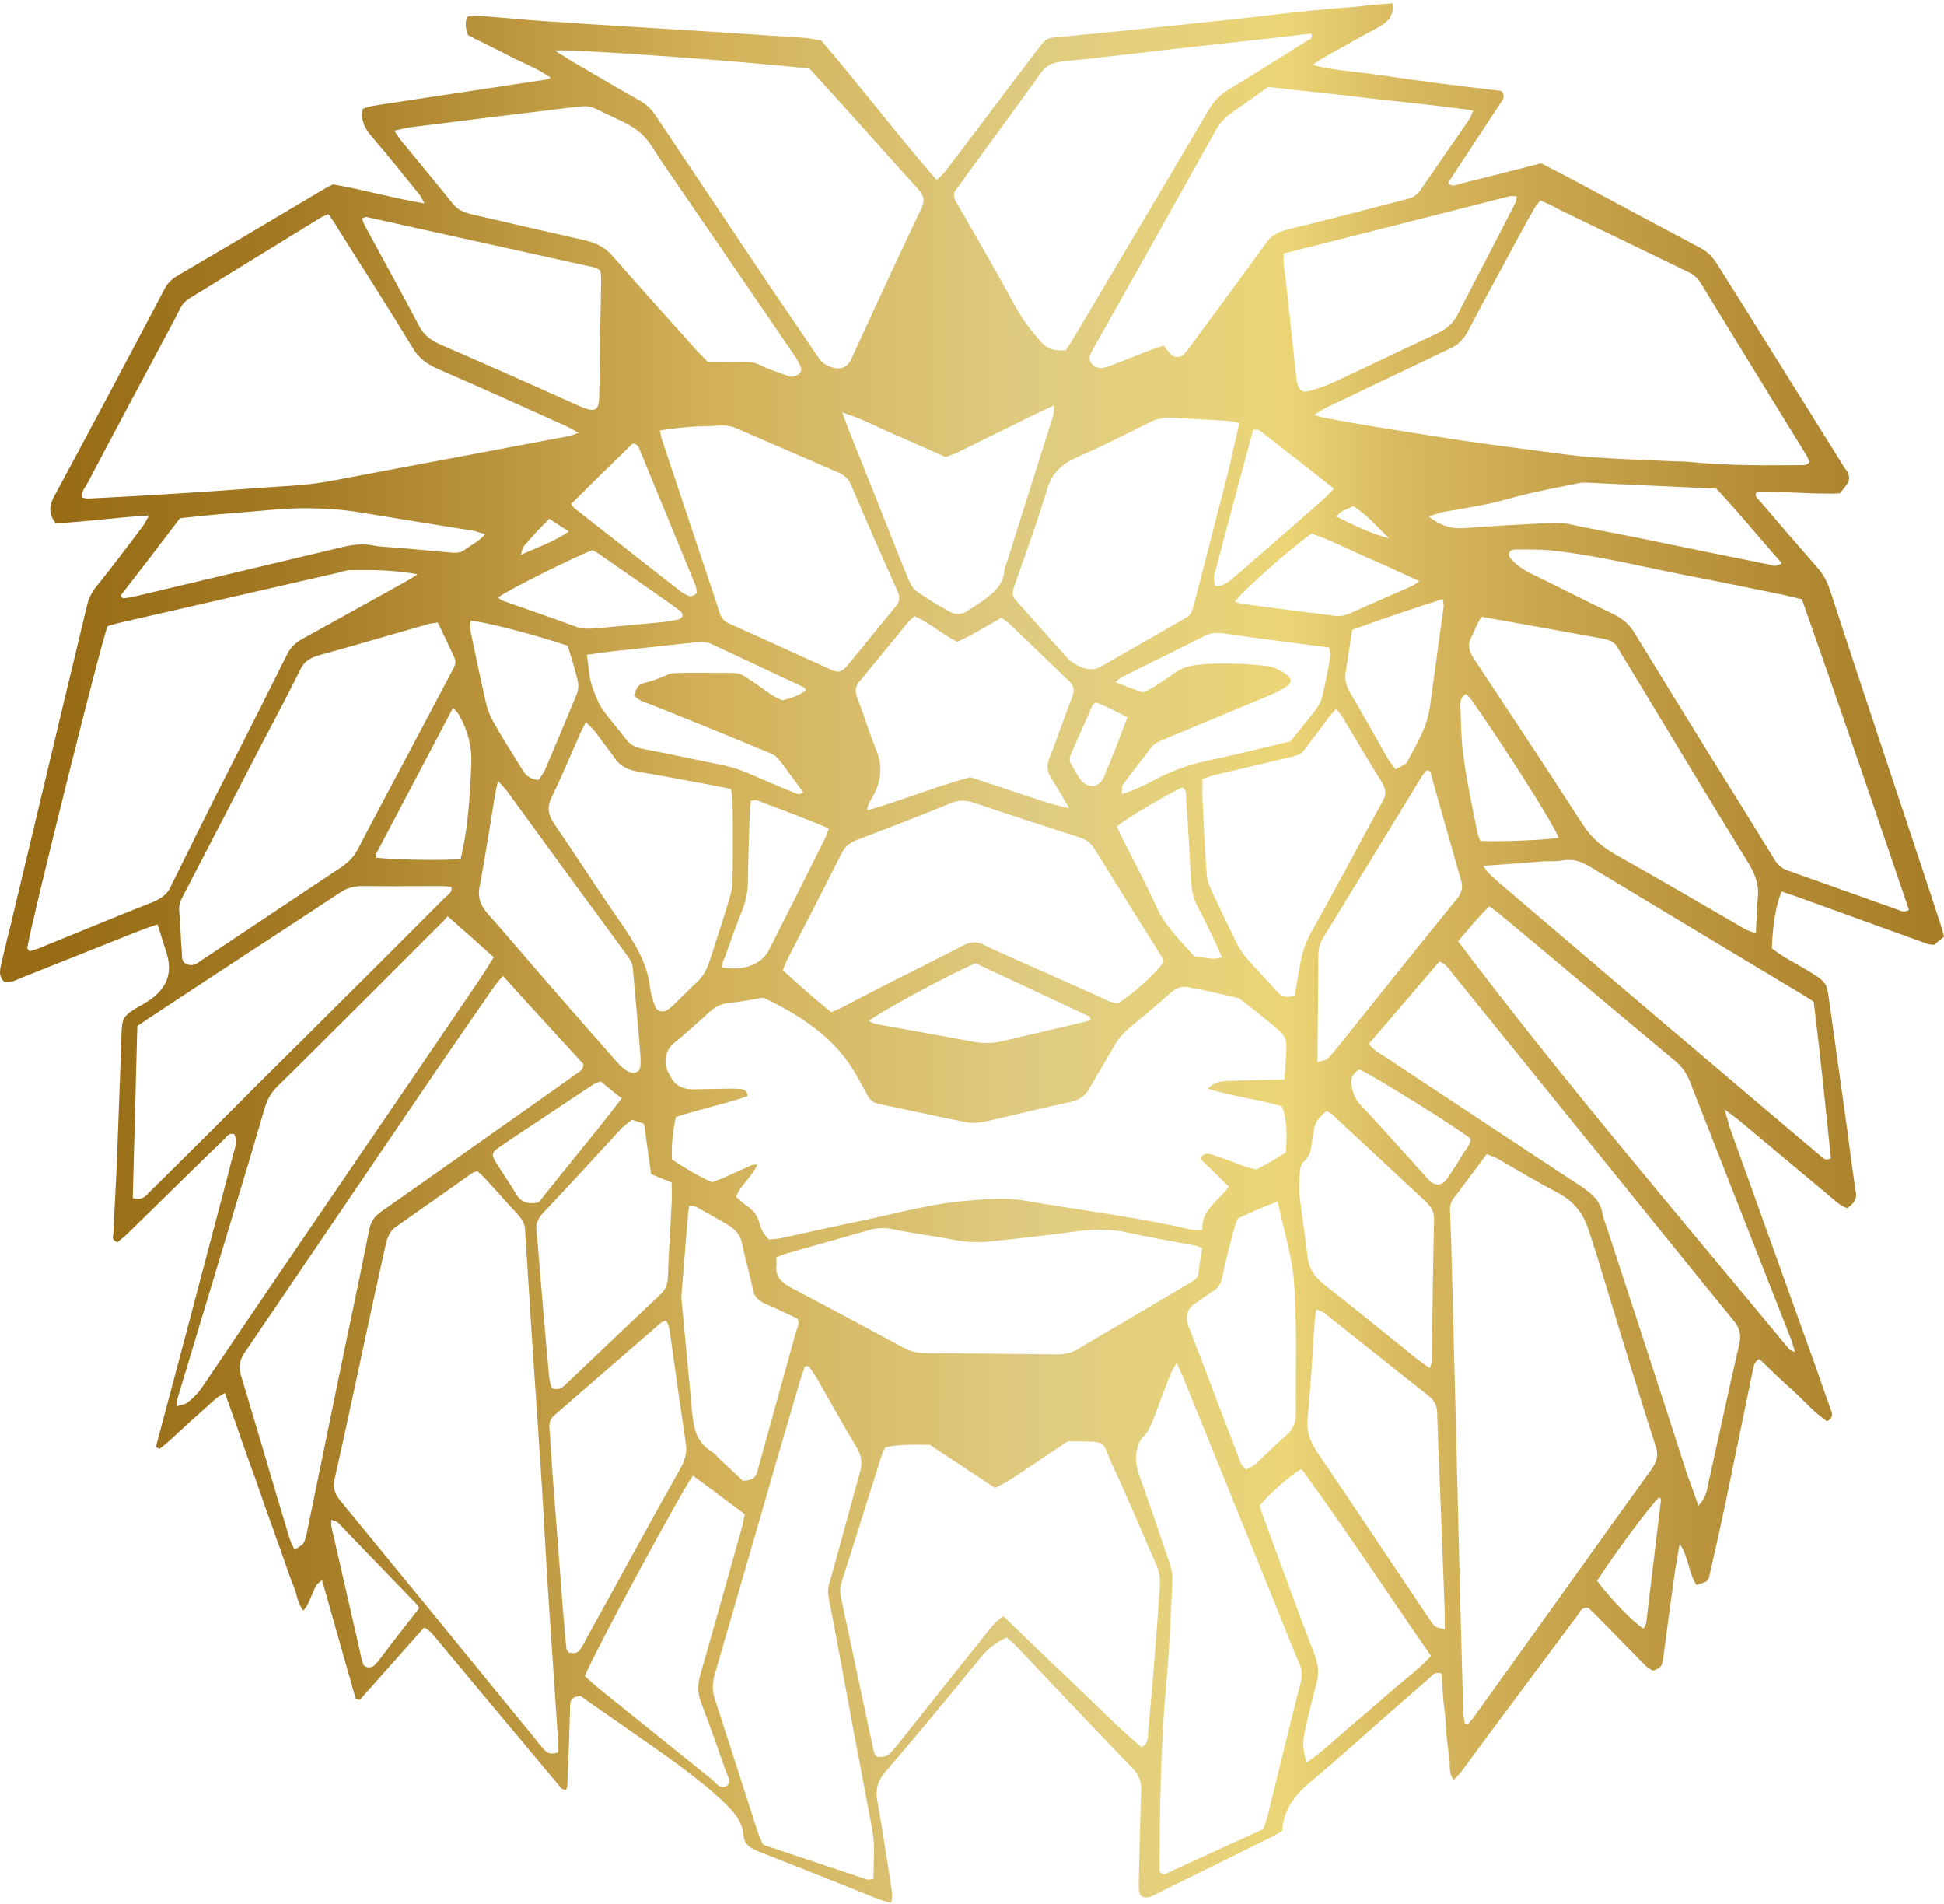 <?xml version="1.0" encoding="UTF-8"?> <svg xmlns="http://www.w3.org/2000/svg" width="336" height="329" viewBox="0 0 336 329" fill="none"><path d="M25.775 89.073C20.18 89.386 14.914 90.168 9.648 90.428C8.398 88.865 8.463 87.458 9.319 85.843C15.77 73.91 22.089 61.978 28.408 49.993C28.869 49.056 29.527 48.326 30.58 47.701C39.203 42.646 47.76 37.592 56.317 32.486C56.646 32.277 57.041 32.121 57.568 31.86C62.702 32.746 67.704 34.205 73.365 35.143C72.904 34.309 72.707 33.84 72.378 33.476C69.679 30.141 66.98 26.754 64.15 23.471C62.965 22.064 62.307 20.657 62.702 18.834C63.755 18.313 65.071 18.208 66.322 18C75.603 16.593 84.884 15.186 94.165 13.779C94.429 13.727 94.692 13.623 95.219 13.467C92.915 11.799 90.282 10.861 87.912 9.611C85.608 8.412 83.173 7.266 80.869 6.068C80.474 4.973 80.342 3.983 80.737 2.889C82.12 2.576 83.436 2.785 84.753 2.889C87.978 3.15 91.137 3.462 94.363 3.671C99.497 4.035 104.565 4.348 109.7 4.661C113.386 4.869 117.006 5.13 120.692 5.338C126.814 5.755 132.935 6.12 138.991 6.536C139.978 6.589 140.966 6.849 141.953 7.005C148.733 14.926 154.92 23.054 161.897 31.131C162.556 30.453 163.016 30.089 163.346 29.672C168.348 23.106 173.285 16.489 178.287 9.923C178.485 9.611 178.748 9.298 178.946 9.038C181.118 6.38 180.328 6.641 184.343 6.276C192.769 5.494 201.128 4.609 209.553 3.723C215.214 3.15 220.809 2.42 226.404 1.847C229.037 1.586 231.736 1.378 234.369 1.169C235.225 1.065 236.146 0.961 237.002 0.857C238.187 0.753 239.437 0.701 240.688 0.596C240.951 2.472 240.095 3.723 238.252 4.713C234.895 6.484 231.67 8.36 228.379 10.184C227.918 10.444 227.589 10.757 226.865 11.226C230.683 12.216 234.369 12.372 237.923 12.893C241.544 13.415 245.164 13.936 248.784 14.405C252.404 14.873 256.025 15.29 259.448 15.707C260.303 16.593 259.711 17.218 259.316 17.844C257.078 21.283 254.774 24.722 252.536 28.161C251.746 29.307 251.022 30.506 250.298 31.6C250.891 32.381 251.615 31.965 252.141 31.808C256.815 30.662 261.488 29.463 266.359 28.213C267.939 29.047 269.65 29.88 271.296 30.766C278.865 34.83 286.435 38.895 294.005 42.907C295.255 43.584 296.045 44.47 296.704 45.512C299.995 50.723 303.286 55.934 306.511 61.144C310.395 67.397 314.344 73.65 318.228 79.903C318.491 80.32 318.688 80.736 319.018 81.101C319.873 82.143 319.742 83.081 318.952 84.071C318.688 84.436 318.359 84.801 317.964 85.27C313.225 85.426 308.42 84.905 303.681 84.957C303.088 85.791 303.878 86.208 304.273 86.677C307.499 90.48 310.79 94.284 314.081 98.036C315.134 99.234 315.792 100.485 316.253 101.84C319.478 111.74 322.769 121.64 326.061 131.54C329.22 141.024 332.38 150.455 335.473 159.939C335.671 160.512 335.803 161.137 336 161.866C335.408 162.335 334.815 162.804 334.289 163.273C333.828 163.221 333.499 163.221 333.17 163.117C325.797 160.46 318.359 157.75 310.987 155.093C310 154.728 308.947 154.415 307.959 154.05C307.038 156.031 306.38 159.73 306.248 163.847C307.959 165.253 310.131 166.348 312.172 167.546C315.792 169.735 315.726 169.735 316.187 173.121C317.24 180.677 318.294 188.232 319.347 195.736C319.807 199.227 320.268 202.77 320.795 206.261C320.926 207.356 320.268 208.085 319.281 208.762C317.767 208.241 316.845 207.147 315.792 206.313C310.658 202.041 305.524 197.716 300.39 193.443C299.797 192.974 299.139 192.505 298.086 191.724C298.481 193.026 298.678 193.912 298.942 194.746C303.549 207.616 308.223 220.539 312.83 233.409C314.081 236.796 315.2 240.235 316.45 243.622C316.714 244.351 316.911 244.977 315.792 245.602C313.554 244.091 311.909 242.111 309.934 240.339C307.959 238.567 306.05 236.744 304.076 234.816C303.22 235.337 303.154 235.962 303.023 236.483C301.64 243.205 300.258 249.875 298.876 256.596C297.822 261.755 296.703 266.861 295.519 271.968C295.255 273.271 295.19 273.271 293.215 273.896C291.833 271.812 291.964 269.31 290.319 266.757C289.99 268.633 289.726 269.988 289.529 271.343C288.805 276.501 288.081 281.712 287.422 286.87C287.291 287.756 286.962 288.381 285.645 288.694C285.25 288.434 284.724 288.173 284.329 287.756C281.498 284.89 278.734 282.024 275.903 279.159C275.443 278.69 274.916 278.221 274.455 277.804C273.27 277.752 273.139 278.481 272.744 279.002C267.675 285.776 262.673 292.55 257.604 299.324C255.893 301.617 254.247 303.909 252.536 306.202C252.207 306.619 251.812 306.984 251.22 307.557C250.298 306.202 250.693 304.899 250.496 303.753C250.298 302.502 250.166 301.304 250.035 300.053C249.903 298.803 249.903 297.604 249.772 296.354C249.64 295.103 249.442 293.905 249.377 292.654C249.311 291.456 249.245 290.257 249.113 289.163C247.928 288.85 247.599 289.476 247.204 289.84C243.913 292.706 240.622 295.572 237.331 298.49C233.579 301.773 229.893 305.108 226.075 308.286C223.376 310.579 221.797 313.184 221.599 316.415C220.941 316.78 220.283 317.196 219.493 317.561C213.042 320.74 206.657 323.918 200.207 327.097C199.812 327.305 199.483 327.514 199.088 327.67C197.837 328.191 196.915 327.774 196.85 326.628C196.784 325.742 196.85 324.856 196.85 323.97C196.981 319.124 197.047 314.278 197.245 309.38C197.31 307.869 196.85 306.671 195.665 305.472C188.885 298.438 182.237 291.404 175.523 284.317C175.062 283.848 174.536 283.431 174.009 282.962C172.1 283.796 170.718 284.942 169.599 286.297C164.135 292.967 158.672 299.636 153.011 306.202C151.629 307.817 151.3 309.328 151.629 311.152C152.485 316.05 153.275 320.948 153.999 325.846C154.13 326.784 154.394 327.722 153.999 328.868C153.209 328.608 152.485 328.399 151.761 328.139C144.981 325.429 138.267 322.72 131.421 320.062C129.841 319.437 128.591 318.76 128.525 317.196C128.328 314.383 126.221 312.403 123.983 310.37C118.849 305.785 112.925 301.929 107.198 297.865C104.894 296.25 102.525 294.634 100.353 293.071C99.168 293.123 98.707 293.54 98.575 294.269C98.51 294.791 98.51 295.312 98.51 295.833C98.378 300.053 98.246 304.326 98.049 308.547C98.049 308.807 97.917 309.016 97.851 309.276C96.93 309.276 96.798 308.703 96.403 308.286C89.492 300.053 82.646 291.82 75.735 283.536C75.076 282.754 74.55 281.868 73.299 281.243C69.547 285.463 65.861 289.632 62.175 293.748C61.846 293.644 61.714 293.644 61.649 293.592C61.583 293.54 61.451 293.488 61.451 293.436C59.542 286.714 57.633 280.044 55.659 273.01C55.198 273.479 54.737 273.739 54.605 274.052C54.079 275.094 53.684 276.241 53.157 277.283C53.026 277.595 52.763 277.856 52.433 278.325C51.314 276.918 51.38 275.459 50.788 274.208C50.195 272.802 49.735 271.343 49.208 269.884C48.747 268.529 48.286 267.174 47.76 265.819C47.299 264.464 46.838 263.11 46.312 261.755C45.785 260.296 45.324 258.889 44.798 257.43C44.337 256.075 43.876 254.721 43.35 253.366C42.889 252.011 42.362 250.656 41.902 249.301C41.375 247.842 40.914 246.383 40.388 244.977C39.927 243.622 39.4 242.267 38.874 240.704C38.215 241.121 37.689 241.329 37.294 241.694C34.529 244.143 31.831 246.592 29.132 249.093C28.605 249.562 28.079 249.979 27.618 250.344C26.762 250.187 27.026 249.77 27.091 249.458C30.843 235.389 34.595 221.32 38.281 207.251C39.071 204.385 39.729 201.572 40.519 198.706C40.783 197.768 40.98 196.83 40.453 195.944C39.466 195.788 39.269 196.361 38.874 196.726C33.213 202.197 27.618 207.72 22.023 213.192C21.496 213.713 20.838 214.182 20.312 214.65C19.258 214.286 19.522 213.713 19.587 213.192C19.785 209.231 19.983 205.271 20.18 201.311C20.443 194.173 20.706 187.034 20.97 179.895C20.97 179.739 20.97 179.531 20.97 179.374C21.102 175.727 21.036 175.623 24.788 173.486C28.737 171.246 29.922 168.38 28.803 164.732C28.276 163.117 27.815 161.502 27.223 159.73C25.972 160.147 24.985 160.512 23.998 160.876C17.35 163.534 10.636 166.191 3.987 168.849C3 169.214 2.144 169.839 0.762 169.682C-0.291 168.745 -0.028 167.598 0.235 166.504C0.696 164.524 1.157 162.492 1.684 160.512C4.58 148.475 7.41 136.386 10.306 124.35C11.886 117.784 13.466 111.167 15.046 104.601C15.309 103.403 15.901 102.256 16.757 101.214C19.456 97.879 22.023 94.44 24.59 91.053C25.117 90.376 25.314 89.803 25.775 89.073ZM221.994 186.565C222.126 185.106 222.192 183.96 222.257 182.865C222.455 179.218 222.521 179.218 219.361 176.613C217.65 175.206 215.938 173.851 214.161 172.496C211.726 171.923 209.224 171.35 206.789 170.829C206.46 170.777 206.131 170.777 205.802 170.672C204.485 170.308 203.498 170.62 202.51 171.402C200.207 173.434 197.837 175.466 195.467 177.394C194.085 178.488 193.098 179.739 192.374 181.094C190.991 183.491 189.543 185.888 188.161 188.285C187.503 189.379 186.581 190.056 185.001 190.421C180.065 191.463 175.194 192.714 170.257 193.808C169.204 194.016 168.019 194.12 166.966 193.912C161.897 192.922 156.829 191.776 151.826 190.734C150.839 190.525 150.378 190.004 149.983 189.327C149.194 187.868 148.404 186.409 147.548 185.002C144.191 179.374 138.53 175.518 131.948 172.392C129.973 172.705 128.13 173.122 126.221 173.278C124.641 173.382 123.588 174.007 122.601 174.893C120.626 176.665 118.652 178.488 116.545 180.208C115.426 181.094 115.097 182.084 115.031 183.282C114.965 184.324 115.426 185.158 115.887 186.044C116.677 187.555 117.993 188.285 119.968 188.232C121.745 188.18 123.522 188.18 125.3 188.128C126.221 188.128 127.077 188.076 127.998 188.18C128.657 188.232 129.249 188.545 129.183 189.431C125.234 190.786 120.955 191.671 116.809 193.026C116.282 195.527 116.019 197.924 116.15 200.373C118.388 201.832 120.56 203.187 123.062 204.281C123.72 204.021 124.312 203.812 124.905 203.604C125.563 203.291 126.221 202.979 126.945 202.666C127.538 202.405 128.13 202.145 128.722 201.884C129.315 201.624 129.907 201.155 130.895 201.259C129.973 203.343 127.998 204.802 127.209 206.782C127.867 207.356 128.393 207.929 129.052 208.346C130.236 209.127 130.895 210.065 131.224 211.211C131.487 212.254 131.882 213.244 132.935 214.182C133.659 214.129 134.383 214.077 135.107 213.921C139.32 213.035 143.467 212.045 147.68 211.211C154.262 209.857 160.647 207.981 167.427 207.46C170.652 207.199 173.877 206.887 177.103 207.46C186.647 209.127 196.389 210.274 205.802 212.462C206.328 212.566 206.855 212.514 207.842 212.566C207.447 209.284 210.607 207.512 212.384 205.063C210.672 203.395 209.027 201.728 207.447 200.217C207.842 199.383 208.5 199.279 209.224 199.435C209.751 199.54 210.212 199.8 210.738 199.956C212.91 200.582 214.885 201.676 217.189 202.093C218.44 201.415 219.624 200.738 220.809 200.061C221.336 199.748 221.797 199.383 222.257 199.123C222.521 195.267 222.323 192.922 221.533 191.15C217.452 189.952 212.976 189.431 208.764 188.128C209.817 186.982 211.133 186.773 212.647 186.773C215.609 186.669 218.637 186.565 221.994 186.565ZM96.469 302.815C96.469 302.19 96.535 301.564 96.469 300.939C95.942 293.071 95.416 285.255 94.889 277.439C94.494 271.551 94.165 265.611 93.836 259.723C93.31 251.177 92.717 242.632 92.125 234.086C91.664 226.843 91.203 219.653 90.743 212.41C90.677 211.472 90.282 210.743 89.624 210.013C87.649 207.877 85.74 205.688 83.765 203.552C83.37 203.135 82.909 202.77 82.515 202.353C82.12 202.51 81.79 202.562 81.527 202.77C77.117 205.897 72.707 208.971 68.297 212.097C67.77 212.462 67.375 213.087 67.112 213.66C66.783 214.39 66.651 215.224 66.454 216.005C64.94 222.779 63.492 229.553 62.044 236.327C60.661 242.736 59.279 249.197 57.831 255.606C57.502 257.013 57.831 258.107 58.818 259.306C70.074 273.01 81.264 286.714 92.454 300.418C92.981 301.095 93.507 301.773 94.1 302.398C94.56 302.919 95.153 303.232 96.469 302.815ZM253.128 297.761C253.326 297.813 253.523 297.865 253.721 297.917C253.984 297.604 254.313 297.24 254.577 296.927C259.25 290.414 263.923 283.9 268.597 277.387C274.192 269.571 279.787 261.703 285.448 253.887C286.369 252.584 286.698 251.438 286.172 249.927C283.276 240.964 280.577 231.95 277.812 222.935C276.759 219.444 275.706 215.901 274.521 212.41C273.665 209.752 272.086 207.564 269.058 206.001C265.503 204.177 262.146 202.093 258.723 200.165C258.197 199.904 257.604 199.696 256.946 199.435C254.972 202.093 253.129 204.594 251.22 207.095C250.693 207.825 250.561 208.554 250.627 209.388C250.759 212.723 250.89 216.109 250.956 219.444C251.22 228.98 251.417 238.515 251.68 248.051C251.944 258.629 252.207 269.258 252.47 279.836C252.602 285.411 252.799 290.935 252.931 296.51C252.997 296.875 253.128 297.292 253.128 297.761ZM56.778 37.019C56.185 37.279 55.79 37.384 55.461 37.592C47.892 42.23 40.322 46.919 32.752 51.557C31.896 52.078 31.436 52.703 31.041 53.485C30.251 55.1 29.329 56.767 28.474 58.383C23.998 66.772 19.522 75.109 15.112 83.498C14.717 84.28 13.927 85.009 14.256 85.999C14.585 86.051 14.848 86.156 15.177 86.156C19.851 85.895 24.524 85.686 29.198 85.374C34.069 85.061 38.94 84.749 43.81 84.384C48.221 84.019 52.697 83.967 57.041 83.133C70.798 80.528 84.555 77.975 98.246 75.369C98.773 75.265 99.234 75.057 100.024 74.796C99.036 74.275 98.378 73.858 97.654 73.546C90.413 70.263 83.107 66.98 75.801 63.802C73.76 62.916 72.312 61.822 71.325 60.102C67.178 53.276 62.833 46.502 58.555 39.728C58.028 38.791 57.436 37.957 56.778 37.019ZM197.31 301.929C198.561 301.2 198.364 300.262 198.429 299.428C198.824 295.103 199.219 290.778 199.548 286.506C199.877 282.285 200.207 278.064 200.47 273.844C200.536 272.697 200.338 271.603 199.877 270.457C197.31 264.621 194.875 258.733 192.176 252.949C190.267 248.832 191.715 249.145 185.133 249.041C184.936 249.041 184.672 249.093 184.409 249.145C182.434 250.448 180.394 251.855 178.353 253.209C176.313 254.512 174.404 256.023 171.968 257.117C168.151 254.564 164.399 252.115 160.713 249.666C159.33 249.666 158.146 249.614 156.895 249.666C155.578 249.718 154.262 249.77 153.011 250.135C152.814 250.552 152.551 250.865 152.485 251.177C150.115 258.629 147.811 266.08 145.442 273.479C145.178 274.261 145.178 274.99 145.31 275.824C147.219 284.786 149.128 293.748 151.037 302.711C151.102 303.023 151.366 303.336 151.497 303.544C152.682 303.753 153.472 303.44 153.999 302.815C154.723 302.033 155.381 301.2 156.039 300.366C160.778 294.374 165.518 288.434 170.323 282.441C171.179 281.347 172.034 280.201 173.417 279.263C177.432 283.119 181.249 286.87 185.199 290.57C189.28 294.426 193.032 298.334 197.31 301.929ZM266.227 34.622C265.898 35.091 265.569 35.404 265.306 35.82C264.384 37.436 263.463 39.051 262.607 40.666C259.645 46.19 256.617 51.661 253.721 57.236C252.997 58.591 252.009 59.685 250.364 60.363C249.574 60.675 248.85 61.092 248.06 61.457C241.741 64.479 235.488 67.449 229.169 70.471C228.576 70.784 227.984 71.149 227.128 71.67C227.852 71.93 228.247 72.087 228.642 72.139C231.144 72.608 233.645 73.077 236.146 73.493C241.609 74.379 247.073 75.265 252.536 76.099C257.144 76.776 261.751 77.349 266.359 77.975C269.321 78.34 272.283 78.808 275.245 79.017C279.787 79.329 284.395 79.486 288.936 79.694C290.253 79.746 291.635 79.746 292.952 79.903C299.073 80.476 305.195 80.424 311.316 80.372C311.843 80.372 312.435 80.424 312.764 79.798C312.633 79.538 312.501 79.225 312.369 78.913C306.182 68.856 299.995 58.8 293.807 48.691C293.281 47.857 292.491 47.336 291.503 46.867C284.197 43.324 276.891 39.781 269.518 36.237C268.465 35.612 267.412 35.143 266.227 34.622ZM72.18 99.234C68.231 98.505 64.413 98.453 60.661 98.505C59.937 98.505 59.147 98.765 58.423 98.974C45.851 101.84 33.213 104.758 20.641 107.623C19.917 107.78 19.193 108.04 18.6 108.197C17.547 110.593 5.436 159.209 4.711 163.794C4.711 163.951 4.909 164.055 5.106 164.368C5.765 164.159 6.489 164.003 7.147 163.69C13.466 161.137 19.785 158.48 26.17 155.978C27.881 155.301 29.066 154.415 29.593 153.008C29.79 152.487 30.119 152.018 30.317 151.549C33.279 145.557 36.241 139.565 39.269 133.625C42.757 126.747 46.246 119.868 49.669 112.99C50.261 111.844 51.051 111.062 52.302 110.385C58.357 107.05 64.347 103.715 70.337 100.381C70.996 100.016 71.588 99.599 72.18 99.234ZM311.448 103.559C310.329 103.299 309.407 103.038 308.42 102.83C303.352 101.787 298.283 100.745 293.215 99.755C284.855 98.192 276.693 96.056 268.202 95.118C266.096 94.909 263.989 94.962 261.883 94.962C260.83 94.962 260.501 95.847 261.093 96.525C262.015 97.515 263.134 98.4 264.45 99.026C269.255 101.371 274.06 103.82 278.931 106.164C280.511 106.946 281.63 107.936 282.42 109.239C286.764 116.325 291.108 123.36 295.453 130.394C299.205 136.386 302.957 142.431 306.643 148.423C307.169 149.309 307.828 150.038 309.078 150.455C315.397 152.696 321.65 154.936 327.97 157.177C328.496 157.385 329.089 157.75 329.944 157.229C323.888 139.408 317.767 121.484 311.448 103.559ZM95.877 8.725C97.457 9.715 98.575 10.444 99.76 11.122C103.249 13.154 106.738 15.238 110.292 17.218C111.608 17.948 112.596 18.834 113.32 19.98C119.639 29.411 125.958 38.843 132.277 48.274C135.239 52.703 138.333 57.132 141.295 61.561C141.756 62.291 142.348 62.916 143.269 63.281C144.981 64.01 146.231 63.697 147.021 62.291C147.153 62.03 147.285 61.822 147.351 61.561C151.3 53.016 155.183 44.522 159.265 35.977C159.923 34.622 159.659 33.684 158.606 32.59C153.933 27.431 149.325 22.221 144.652 17.062C143.072 15.29 141.426 13.519 139.912 11.851C128.196 10.549 99.299 8.464 95.877 8.725ZM201.128 166.191C201.062 166.035 201.062 165.827 200.996 165.67C196.981 159.261 192.966 152.852 189.017 146.443C188.424 145.505 187.503 144.984 186.318 144.619C180.328 142.691 174.338 140.763 168.414 138.731C166.966 138.262 165.715 138.21 164.333 138.783C159.001 140.972 153.604 143.056 148.14 145.14C146.824 145.609 146.034 146.339 145.507 147.381C142.414 153.529 139.254 159.626 136.095 165.774C135.831 166.348 135.568 166.921 135.305 167.65C138.004 170.099 140.702 172.548 143.664 174.893C144.257 174.633 144.718 174.476 145.178 174.268C147.811 172.913 150.378 171.558 153.011 170.204C157.421 167.963 161.897 165.774 166.242 163.482C167.756 162.648 169.072 162.596 170.454 163.482C170.718 163.638 171.047 163.742 171.31 163.899C177.432 166.608 183.553 169.37 189.675 172.079C190.794 172.6 191.913 173.278 193.229 173.382C195.796 171.819 200.009 167.963 201.128 166.191ZM184.212 60.519C184.804 59.633 185.331 58.8 185.857 57.914C193.558 44.887 201.326 31.912 208.961 18.886C209.817 17.479 210.87 16.385 212.384 15.447C216.926 12.737 221.336 9.923 225.812 7.11C226.207 6.849 227.128 6.693 226.602 5.807C225.022 5.963 223.376 6.172 221.731 6.38C216.202 7.005 210.672 7.579 205.209 8.204C198.034 8.985 190.925 9.923 183.751 10.601C181.842 10.809 180.723 11.382 179.867 12.633C175.72 18.469 171.442 24.253 167.229 30.037C166.637 30.87 166.044 31.756 165.386 32.538C164.794 33.267 164.728 33.997 165.189 34.778C165.452 35.247 165.715 35.716 166.044 36.237C169.27 41.865 172.495 47.44 175.589 53.12C176.774 55.256 178.222 57.184 179.933 59.06C180.855 60.154 182.039 60.727 184.212 60.519ZM139.781 236.066C139.583 236.066 139.32 236.118 139.123 236.118C138.793 237.056 138.464 237.942 138.201 238.88C136.029 246.279 133.857 253.626 131.75 261.025C128.986 270.457 126.287 279.94 123.522 289.371C123.128 290.778 123.062 292.081 123.522 293.488C126.024 301.148 128.459 308.859 130.961 316.519C131.224 317.301 131.553 318.03 131.882 318.76C137.938 320.792 143.862 322.772 149.786 324.752C150.049 324.856 150.444 324.752 150.971 324.7C150.971 321.834 151.3 319.02 150.773 316.259C149.588 309.693 148.272 303.18 147.087 296.666C145.837 289.893 144.586 283.067 143.269 276.293C143.072 275.303 143.072 274.417 143.401 273.427C145.178 267.174 146.824 260.869 148.601 254.564C149.062 253.053 148.996 251.698 148.14 250.239C145.705 246.175 143.401 242.059 141.097 237.994C140.637 237.265 140.176 236.692 139.781 236.066ZM218.308 316.102C218.571 315.373 218.835 314.695 219.032 314.018C220.941 306.254 222.85 298.438 224.824 290.674C225.088 289.58 225.088 288.642 224.627 287.6C223.245 284.265 221.862 280.878 220.546 277.543C215.214 264.36 209.817 251.177 204.485 237.994C204.222 237.265 203.827 236.587 203.366 235.493C202.905 236.379 202.576 236.796 202.379 237.265C201.391 239.766 200.404 242.319 199.483 244.872C199.022 246.123 198.495 247.373 197.442 248.468C196.915 248.989 196.718 249.718 196.52 250.396C196.191 251.803 196.323 253.157 196.784 254.564C198.561 259.566 200.272 264.569 201.984 269.623C202.379 270.717 202.708 271.864 202.642 273.01C202.379 278.898 202.115 284.838 201.589 290.726C200.602 301.408 200.47 312.09 200.404 322.72C200.404 323.137 200.207 323.606 201.194 323.918C206.789 321.313 212.581 318.708 218.308 316.102ZM201.128 59.737C201.589 60.311 201.984 60.832 202.445 61.301C202.971 61.822 203.893 61.822 204.485 61.353C204.683 61.144 204.88 60.936 205.077 60.727C209.685 54.475 214.293 48.274 218.835 41.969C219.69 40.823 220.678 40.145 222.257 39.728C227.918 38.374 233.513 36.915 239.108 35.456C240.622 35.091 242.07 34.674 243.518 34.309C244.374 34.049 244.966 33.632 245.427 32.955C248.258 28.838 251.088 24.774 253.918 20.657C254.182 20.241 254.379 19.772 254.642 19.094C248.587 18.208 242.728 17.687 236.936 17.01C231.012 16.28 225.088 15.707 219.164 15.03C216.992 16.593 214.951 18.052 212.845 19.511C211.66 20.345 210.804 21.335 210.146 22.481C203.234 34.883 196.257 47.284 189.28 59.685C189.017 60.154 188.753 60.675 188.49 61.144C188.161 61.874 188.293 62.551 188.951 63.124C189.675 63.75 190.531 63.645 191.386 63.385C192.308 63.072 193.163 62.708 194.085 62.343C196.389 61.509 198.561 60.467 201.128 59.737ZM75.669 107.571C74.879 107.676 74.55 107.728 74.221 107.78C67.836 109.603 61.517 111.479 55.066 113.251C53.421 113.72 52.499 114.449 51.907 115.7C49.8 119.973 47.562 124.193 45.324 128.414C40.849 137.064 36.373 145.713 31.896 154.311C31.37 155.301 30.843 156.239 30.975 157.333C31.172 159.782 31.238 162.283 31.436 164.732C31.502 165.41 31.304 166.191 32.291 166.608C33.476 167.077 34.135 166.4 34.924 165.879C42.955 160.564 50.919 155.197 58.95 149.882C60.266 148.996 61.188 148.006 61.846 146.756C65.071 140.555 68.363 134.406 71.654 128.206C73.826 124.141 75.932 120.077 78.104 116.013C78.499 115.283 78.96 114.554 78.565 113.72C77.71 111.792 76.722 109.76 75.669 107.571ZM50.919 267.799C51.709 267.278 52.236 267.018 52.433 266.705C52.763 266.132 52.894 265.507 53.026 264.933C54.737 256.492 56.514 248.051 58.226 239.61C60.069 230.543 62.044 221.529 63.821 212.462C64.084 211.159 64.677 210.221 65.927 209.336C72.115 205.011 78.236 200.686 84.424 196.309C89.426 192.766 94.429 189.275 99.365 185.731C100.024 185.262 100.879 184.898 100.813 183.855C96.338 178.957 91.664 173.903 86.925 168.64C86.266 169.422 85.74 169.995 85.345 170.568C81.461 176.196 77.512 181.875 73.694 187.503C63.228 202.874 52.828 218.246 42.362 233.617C41.441 234.92 41.178 236.118 41.638 237.63C44.469 246.957 47.167 256.336 49.998 265.663C50.13 266.236 50.459 266.809 50.919 267.799ZM122.338 62.551C124.707 62.551 126.814 62.551 128.92 62.551C129.973 62.551 130.829 62.76 131.685 63.228C133.067 63.906 134.647 64.375 136.161 64.948C136.885 65.209 137.477 65.052 138.004 64.688C138.662 64.271 138.53 63.697 138.333 63.228C138.004 62.499 137.543 61.77 137.082 61.092C129.512 49.993 121.943 38.947 114.307 27.848C113.122 26.076 112.135 24.096 110.358 22.689C108.515 21.231 105.948 20.293 103.71 19.146C103.512 19.042 103.315 18.99 103.117 18.886C102.262 18.417 101.274 18.261 100.221 18.417C99.563 18.521 98.905 18.521 98.246 18.625C89.229 19.72 80.211 20.814 71.193 21.96C70.271 22.064 69.35 22.325 68.165 22.585C68.626 23.263 68.889 23.732 69.218 24.148C72.246 27.848 75.34 31.548 78.302 35.247C79.092 36.237 80.145 36.706 81.461 37.019C87.978 38.53 94.494 40.041 101.011 41.5C102.986 41.969 104.5 42.699 105.75 44.105C110.621 49.681 115.624 55.204 120.56 60.727C121.153 61.301 121.679 61.874 122.338 62.551ZM77.38 158.323C76.854 158.896 76.656 159.209 76.327 159.47C66.849 168.953 57.37 178.436 47.826 187.868C46.838 188.858 46.246 189.952 45.851 191.15C44.995 193.964 44.205 196.83 43.35 199.644C39.137 213.608 34.924 227.573 30.712 241.538C30.58 241.954 30.646 242.371 30.58 242.997C31.37 242.736 31.962 242.684 32.291 242.423C33.542 241.538 34.464 240.443 35.254 239.245C43.547 226.948 51.907 214.703 60.266 202.458C67.638 191.671 75.011 180.885 82.317 170.099C83.37 168.588 84.358 166.973 85.345 165.41C82.778 163.117 80.277 160.876 77.38 158.323ZM207.776 215.693C207.118 215.432 206.855 215.276 206.526 215.224C202.642 214.494 198.693 213.817 194.875 212.983C191.913 212.306 188.951 212.41 185.989 212.775C181.184 213.452 176.313 213.973 171.442 214.494C169.467 214.703 167.492 214.703 165.452 214.338C161.634 213.608 157.816 213.139 154.064 212.358C152.682 212.097 151.432 212.201 150.181 212.566C145.442 213.921 140.768 215.224 136.029 216.578C135.436 216.735 134.844 216.995 134.186 217.256C134.186 217.881 134.252 218.402 134.186 218.923C134.054 220.486 134.976 221.529 136.555 222.414C143.072 225.853 149.523 229.292 155.973 232.784C157.224 233.461 158.475 233.826 159.989 233.826C167.558 233.878 175.128 233.93 182.763 234.034C184.212 234.034 185.331 233.722 186.45 233.044C189.28 231.325 192.176 229.657 195.007 227.99C198.495 225.906 201.984 223.873 205.472 221.789C206.197 221.372 206.986 221.008 207.118 220.174C207.25 218.767 207.513 217.308 207.776 215.693ZM256.091 106.581C255.235 107.728 254.972 108.874 254.379 109.916C253.655 111.271 253.787 112.365 254.642 113.668C260.961 123.203 267.28 132.739 273.468 142.326C274.916 144.619 276.825 146.339 279.458 147.798C286.896 151.966 294.268 156.291 301.64 160.564C302.101 160.824 302.759 160.981 303.483 161.293C303.615 159.105 303.615 157.177 303.812 155.249C304.076 153.165 303.483 151.289 302.364 149.413C295.716 138.627 289.2 127.789 282.683 117.003C281.696 115.335 280.577 113.668 279.655 112C279.129 111.01 278.207 110.541 276.891 110.333C270.045 109.082 263.199 107.832 256.091 106.581ZM293.544 260.192C294.926 258.733 295.058 257.378 295.321 256.075C297.098 248.103 298.81 240.079 300.653 232.106C300.982 230.595 300.653 229.397 299.6 228.146C293.412 220.591 287.291 212.983 281.169 205.428C271.164 193.078 261.225 180.781 251.22 168.432C250.561 167.65 250.166 166.712 248.784 166.139C244.703 170.933 240.622 175.675 236.607 180.364C237.397 181.511 238.647 182.136 239.766 182.865C250.891 190.212 262.015 197.612 273.139 204.907C275.113 206.209 276.627 207.564 276.957 209.648C277.088 210.534 277.483 211.368 277.746 212.201C282.354 226.27 286.962 240.339 291.503 254.46C292.162 256.284 292.82 258.055 293.544 260.192ZM214.227 73.077C213.174 72.92 212.581 72.712 211.923 72.712C208.829 72.504 205.736 72.399 202.576 72.191C201.194 72.087 200.009 72.347 198.824 72.92C194.677 75.005 190.531 77.089 186.252 78.965C183.422 80.215 181.842 81.778 181.052 84.332C179.341 90.064 177.234 95.743 175.26 101.423C174.996 102.204 174.865 102.934 175.523 103.663C178.551 107.05 181.513 110.437 184.606 113.824C185.133 114.397 185.857 114.814 186.647 115.179C187.898 115.752 189.148 115.856 190.399 115.127C195.204 112.365 199.943 109.656 204.748 106.894C205.407 106.529 205.933 106.06 206.065 105.435C206.197 105.018 206.328 104.601 206.46 104.132C208.435 96.368 210.475 88.605 212.45 80.841C212.976 78.392 213.569 75.891 214.227 73.077ZM22.945 207.043C24.656 207.46 25.183 206.678 25.775 206.053C31.831 200.061 37.886 194.068 43.876 188.024C51.248 180.729 58.621 173.382 65.927 166.087C69.613 162.44 73.234 158.74 76.92 155.093C77.446 154.572 78.302 154.155 77.973 153.217C77.314 153.165 76.656 153.113 75.998 153.113C71.522 153.113 67.112 153.165 62.636 153.113C61.056 153.113 59.937 153.477 58.752 154.259C49.932 160.095 41.046 165.827 32.226 171.663C29.395 173.538 26.565 175.362 23.734 177.29C23.471 187.19 23.208 197.038 22.945 207.043ZM114.044 74.379C114.176 75.109 114.307 75.682 114.505 76.255C116.677 82.821 118.915 89.386 121.087 95.951C122.14 99.182 123.259 102.413 124.312 105.695C124.576 106.581 124.971 107.311 126.09 107.78C131.948 110.385 137.674 113.042 143.467 115.648C144.915 116.325 145.507 116.169 146.495 114.97C149.325 111.584 152.024 108.144 154.854 104.758C155.513 103.924 155.578 103.194 155.183 102.256C152.419 96.108 149.72 89.959 147.087 83.759C146.692 82.769 145.968 82.091 144.849 81.622C139.057 79.121 133.33 76.62 127.538 74.119C126.419 73.598 125.3 73.441 123.983 73.546C122.798 73.65 121.548 73.65 120.297 73.702C118.322 73.806 116.282 74.015 114.044 74.379ZM256.354 149.621C257.21 150.976 258.197 151.706 259.053 152.487C271.625 163.221 284.197 173.955 296.835 184.637C302.759 189.691 308.683 194.694 314.607 199.696C315.002 200.009 315.331 200.686 316.45 200.165C315.529 191.203 314.607 182.188 313.488 173.121C312.962 172.757 312.435 172.392 311.909 172.079C299.468 164.628 287.093 157.177 274.653 149.673C273.205 148.84 271.822 148.371 270.045 148.683C268.992 148.892 267.807 148.788 266.688 148.84C263.463 149.1 260.106 149.361 256.354 149.621ZM252.009 162.648C270.177 186.721 289.924 209.805 309.21 233.096C309.342 233.305 309.671 233.357 310.263 233.669C310 232.836 309.868 232.263 309.671 231.689C303.812 216.735 297.888 201.728 292.03 186.773C291.503 185.471 290.779 184.377 289.595 183.386C279.589 175.049 269.716 166.712 259.711 158.375C259.053 157.802 258.329 157.281 257.407 156.604C255.432 158.532 253.853 160.512 252.009 162.648ZM184.804 139.669C183.553 137.585 182.763 136.074 181.776 134.615C180.92 133.364 180.855 132.166 181.447 130.811C182.829 127.372 183.948 123.881 185.331 120.39C185.791 119.243 185.594 118.41 184.606 117.524C181.184 114.293 177.827 110.958 174.404 107.728C174.075 107.415 173.614 107.154 173.087 106.738C171.179 107.832 169.401 108.874 167.624 109.864C166.9 110.229 166.176 110.541 165.452 110.906C162.753 109.551 160.778 107.676 158.08 106.477C157.685 106.842 157.356 107.05 157.092 107.363C154.196 110.854 151.366 114.345 148.535 117.784C147.877 118.566 147.745 119.347 148.075 120.285C149.259 123.412 150.247 126.59 151.497 129.717C152.616 132.478 152.287 135.084 150.839 137.689C150.444 138.366 149.918 139.044 149.918 140.034C156.039 138.262 161.7 135.917 167.69 134.302C170.389 135.188 173.022 136.022 175.72 136.959C178.419 137.793 181.052 138.887 184.804 139.669ZM101.274 124.766C100.813 125.652 100.616 126.069 100.418 126.434C98.707 130.238 97.127 134.146 95.284 137.897C94.494 139.565 94.758 140.867 95.811 142.379C99.629 147.954 103.249 153.634 107.132 159.209C109.634 162.804 111.872 166.4 112.333 170.516C112.398 171.194 112.596 171.923 112.793 172.6C112.925 173.121 113.122 173.643 113.32 174.112C113.649 174.737 114.57 174.997 115.229 174.58C115.689 174.32 116.084 174.007 116.414 173.643C117.796 172.34 119.046 171.037 120.429 169.735C121.548 168.692 122.206 167.494 122.601 166.191C123.72 162.7 124.905 159.209 125.958 155.666C126.287 154.572 126.616 153.425 126.616 152.279C126.682 147.589 126.682 142.9 126.616 138.262C126.616 137.689 126.419 137.064 126.353 136.334C124.971 136.074 123.72 135.813 122.403 135.553C118.388 134.823 114.373 134.041 110.358 133.364C108.515 133.051 107.132 132.374 106.211 130.967C105.092 129.352 103.841 127.789 102.657 126.173C102.393 125.913 101.998 125.548 101.274 124.766ZM223.771 172.027C224.035 170.464 224.364 168.797 224.627 167.129C224.956 165.045 225.549 163.013 226.668 161.033C228.774 157.333 230.749 153.581 232.789 149.882C234.83 146.078 236.87 142.274 238.976 138.471C239.635 137.324 239.569 136.334 238.845 135.188C236.475 131.384 234.237 127.58 231.933 123.724C231.67 123.36 231.341 122.995 230.946 122.474C230.485 123.047 230.09 123.412 229.761 123.829C228.774 125.131 227.852 126.434 226.865 127.684C224.364 130.915 225.549 130.186 220.875 131.332C217.123 132.218 213.437 133.104 209.685 133.989C209.093 134.146 208.5 134.406 207.842 134.615C207.842 135.865 207.776 136.959 207.842 138.106C208.04 142.431 208.237 146.756 208.566 151.028C208.632 152.07 209.027 153.113 209.488 154.103C210.87 157.073 212.318 160.043 213.766 163.013C214.227 163.899 214.754 164.784 215.478 165.566C217.189 167.546 219.032 169.422 220.743 171.35C221.467 172.236 222.389 172.496 223.771 172.027ZM98.246 285.516C99.036 285.776 99.76 285.724 100.221 285.099C100.682 284.473 101.011 283.848 101.34 283.171C106.803 273.323 112.135 263.422 117.664 253.626C118.454 252.167 118.783 250.813 118.52 249.301C117.598 243.153 116.743 237.056 115.887 230.908C115.755 230.022 115.69 229.032 115.097 228.198C114.702 228.355 114.439 228.407 114.307 228.511C108.12 233.878 101.998 239.193 95.811 244.56C95.087 245.185 94.889 245.915 94.955 246.748C95.153 249.041 95.284 251.334 95.416 253.626C96.008 261.651 96.667 269.675 97.259 277.647C97.457 280.096 97.654 282.598 97.917 285.047C98.049 285.151 98.18 285.307 98.246 285.516ZM62.57 37.748C62.768 38.322 62.965 38.895 63.294 39.416C66.388 45.095 69.482 50.723 72.509 56.455C73.234 57.809 74.353 58.747 75.998 59.477C83.897 62.916 91.796 66.407 99.629 69.95C102.788 71.357 103.578 71.305 103.578 68.127C103.644 61.613 103.775 55.048 103.907 48.534C103.907 47.909 103.841 47.336 103.775 46.763C103.381 46.554 103.183 46.294 102.854 46.242C89.689 43.324 76.525 40.406 63.294 37.488C63.163 37.488 62.899 37.644 62.57 37.748ZM221.928 43.793C221.862 44.522 221.797 44.939 221.862 45.356C222.06 47.023 222.257 48.691 222.455 50.358C222.981 55.256 223.508 60.206 224.035 65.104C224.1 65.625 224.166 66.147 224.364 66.668C224.627 67.501 225.285 67.866 226.338 67.553C227.787 67.136 229.235 66.668 230.551 66.042C236.475 63.281 242.399 60.415 248.323 57.653C249.903 56.924 251.088 55.934 251.812 54.579C255.169 48.066 258.592 41.552 261.949 34.987C262.08 34.726 262.08 34.361 262.146 33.945C261.554 33.892 261.225 33.84 260.961 33.892C247.994 37.227 235.093 40.458 221.928 43.793ZM249.706 281.555C249.706 280.201 249.706 279.367 249.706 278.481C249.377 269.831 249.047 261.234 248.718 252.584C248.587 249.666 248.455 246.748 248.389 243.882C248.323 242.892 247.928 242.059 247.007 241.277C240.951 236.483 234.895 231.637 228.84 226.843C228.576 226.635 228.181 226.531 227.523 226.27C227.392 227.052 227.326 227.521 227.26 228.042C226.865 233.774 226.536 239.505 226.009 245.185C225.812 247.217 226.338 248.937 227.523 250.708C233.974 260.244 240.359 269.831 246.809 279.419C247.204 279.94 247.468 280.565 247.994 280.982C248.258 281.243 248.85 281.295 249.706 281.555ZM101.077 289.632C101.801 290.257 102.459 290.883 103.117 291.456C109.765 296.823 116.414 302.138 123.062 307.505C123.72 308.026 124.312 309.12 125.366 308.703C126.616 308.182 125.892 307.192 125.563 306.358C124.115 302.294 122.733 298.178 121.153 294.165C120.56 292.55 120.56 291.091 121.021 289.476C123.522 280.774 125.958 272.072 128.393 263.37C128.525 262.849 128.591 262.328 128.722 261.651C125.76 259.462 122.798 257.222 119.771 254.981C118.059 257.17 102.854 285.255 101.077 289.632ZM145.573 71.253C146.1 72.608 146.363 73.441 146.692 74.275C149.194 80.476 151.629 86.677 154.13 92.929C155.052 95.274 155.973 97.619 156.961 99.964C157.29 100.693 157.619 101.527 158.277 102.048C160.054 103.351 162.029 104.497 164.004 105.643C164.991 106.217 166.176 106.269 167.097 105.643C170.06 103.663 173.482 101.944 173.614 98.4C173.614 98.14 173.811 97.879 173.877 97.619C176.576 89.073 179.275 80.528 181.974 71.983C182.171 71.461 182.105 70.888 182.171 70.055C180.986 70.628 180.13 70.992 179.275 71.409C174.667 73.702 169.994 75.943 165.386 78.235C164.728 78.548 164.004 78.756 163.411 78.965C160.449 77.662 157.619 76.359 154.789 75.161C151.958 73.963 149.259 72.451 145.573 71.253ZM95.416 239.922C96.403 240.183 96.996 239.922 97.588 239.401C103.051 234.191 108.515 228.98 114.044 223.769C114.965 222.935 115.36 222.05 115.426 220.903C115.558 216.578 115.887 212.254 116.084 207.981C116.15 206.782 116.084 205.532 116.084 204.333C114.768 203.812 113.583 203.343 112.53 202.874C112.135 199.956 111.74 197.143 111.345 194.381C111.345 194.277 111.214 194.225 111.148 194.12C110.621 193.964 109.963 193.756 109.239 193.495C108.515 194.12 107.725 194.589 107.198 195.215C102.722 200.061 98.312 204.907 93.77 209.7C92.915 210.638 92.585 211.576 92.717 212.67C92.915 214.442 93.046 216.162 93.178 217.933C93.704 224.238 94.231 230.595 94.823 236.9C94.889 237.942 95.021 238.984 95.416 239.922ZM224.956 253.835C222.85 255.033 219.295 258.212 217.716 260.192C217.847 260.556 217.979 261.025 218.11 261.442C221.138 269.623 224.1 277.856 227.26 286.037C227.918 287.808 227.984 289.476 227.457 291.247C226.733 293.853 226.141 296.458 225.549 299.011C225.088 300.939 225.219 302.659 225.812 304.587C228.576 302.711 230.814 300.522 233.184 298.49C235.554 296.51 237.923 294.478 240.227 292.446C242.597 290.361 245.23 288.486 247.336 286.141C239.832 275.355 232.723 264.464 224.956 253.835ZM247.139 236.431C247.336 235.754 247.468 235.493 247.468 235.233C247.599 227.052 247.665 218.819 247.863 210.638C247.863 209.388 247.336 208.45 246.349 207.564C241.017 202.614 235.685 197.612 230.354 192.661C230.09 192.401 229.695 192.245 229.3 191.984C228.116 192.974 227.194 193.912 227.128 195.267C227.062 195.944 226.799 196.674 226.733 197.351C226.602 198.602 226.47 199.8 225.285 200.79C224.89 201.103 224.759 201.78 224.693 202.249C224.627 203.76 224.43 205.271 224.627 206.73C225.022 210.221 225.614 213.713 226.009 217.256C226.207 219.132 227.128 220.539 228.774 221.893C234.237 226.166 239.569 230.543 244.966 234.868C245.493 235.233 246.151 235.702 247.139 236.431ZM128.393 255.867C130.171 255.867 130.697 255.19 130.961 254.043C133.133 246.123 135.371 238.203 137.543 230.283C137.74 229.553 138.333 228.771 137.806 227.833C136.095 227.052 134.317 226.166 132.474 225.384C131.092 224.811 130.302 224.03 130.105 222.727C129.578 220.122 128.788 217.516 128.262 214.911C127.998 213.452 127.143 212.462 125.76 211.628C123.983 210.586 122.14 209.544 120.363 208.554C120.034 208.398 119.573 208.398 119.112 208.346C119.046 208.971 118.915 209.388 118.915 209.805C118.52 214.39 118.191 218.975 117.796 223.561C117.796 223.926 117.73 224.29 117.796 224.603C118.388 231.116 119.046 237.63 119.639 244.143C119.902 246.748 120.297 249.249 123.193 250.969C123.522 251.177 123.786 251.49 124.049 251.803C125.497 253.157 127.011 254.564 128.393 255.867ZM86.069 134.927C85.74 136.49 85.477 137.585 85.345 138.679C84.555 143.473 83.831 148.319 82.909 153.113C82.515 154.936 82.975 156.343 84.226 157.802C87.715 161.71 91.006 165.67 94.429 169.578C98.444 174.216 102.525 178.853 106.606 183.491C107.132 184.064 107.659 184.637 108.383 185.054C109.502 185.731 110.621 185.314 110.687 184.22C110.753 183.595 110.687 182.97 110.687 182.344C110.292 177.342 109.831 172.34 109.37 167.286C109.305 166.348 108.778 165.618 108.186 164.837C105.75 161.502 103.315 158.115 100.813 154.78C96.469 148.84 92.125 142.848 87.78 136.907C87.451 136.334 86.859 135.865 86.069 134.927ZM227.721 183.543C228.642 183.23 229.103 183.23 229.366 183.022C229.893 182.553 230.288 182.032 230.749 181.511C237.726 172.809 244.703 164.055 251.746 155.405C252.602 154.363 252.931 153.373 252.536 152.175C250.825 146.182 249.113 140.138 247.402 134.094C247.27 133.729 247.534 133.208 246.612 133.104C246.349 133.364 246.085 133.677 245.888 133.937C240.161 143.316 234.435 152.696 228.708 162.023C228.05 163.065 227.852 164.159 227.852 165.358C227.852 170.568 227.787 175.779 227.721 180.99C227.721 181.719 227.721 182.396 227.721 183.543ZM220.809 207.616C218.176 208.606 216.07 209.544 213.898 210.586C213.635 211.316 213.371 212.045 213.174 212.827C212.45 215.484 211.791 218.194 211.199 220.851C211.002 221.789 210.607 222.519 209.685 223.092C208.632 223.769 207.71 224.499 206.657 225.176C205.275 226.062 204.946 227.208 205.209 228.459C205.275 228.98 205.538 229.501 205.736 229.97C206.46 231.898 207.184 233.826 207.974 235.806C209.948 241.017 211.923 246.279 213.964 251.49C214.293 252.272 214.359 253.209 215.412 253.939C216.004 253.574 216.597 253.366 216.992 253.001C218.769 251.386 220.348 249.718 222.192 248.155C223.508 247.061 223.969 245.81 223.969 244.299C223.903 236.379 224.232 228.459 223.574 220.486C223.047 216.318 221.862 212.201 220.809 207.616ZM20.838 102.934C20.97 103.09 21.102 103.246 21.233 103.403C21.957 103.299 22.681 103.246 23.405 103.038C35.319 100.224 47.233 97.358 59.147 94.545C60.859 94.128 62.57 93.919 64.347 94.232C65.927 94.545 67.638 94.545 69.284 94.701C72.18 94.962 75.011 95.222 77.907 95.483C78.697 95.535 79.487 95.587 80.145 95.118C81.33 94.232 82.844 93.555 83.831 92.304C83.041 92.096 82.317 91.783 81.593 91.679C75.077 90.637 68.494 89.594 61.978 88.5C59.147 88.031 56.251 87.875 53.355 87.823C49.011 87.771 44.732 88.344 40.388 88.657C37.294 88.865 34.2 89.23 31.107 89.542C27.684 94.076 24.261 98.505 20.838 102.934ZM197.508 119.66C198.034 119.4 198.627 119.191 199.153 118.878C200.47 118.045 201.72 117.211 202.971 116.325C204.156 115.439 205.538 115.023 207.184 114.866C210.936 114.501 214.754 114.658 218.505 115.023C220.217 115.179 221.402 115.856 222.521 116.69C223.245 117.263 223.245 117.993 222.455 118.566C221.599 119.139 220.678 119.66 219.756 120.025C213.766 122.526 207.71 125.027 201.721 127.528C200.667 127.997 199.548 128.362 198.89 129.248C197.31 131.384 195.599 133.468 194.085 135.605C193.822 135.969 193.953 136.543 193.888 137.22C196.389 136.491 198.298 135.396 200.272 134.406C203.103 132.947 206.131 131.957 209.422 131.28C214.029 130.342 218.571 129.143 223.047 128.101C224.495 126.278 225.943 124.558 227.26 122.839C227.787 122.161 228.247 121.432 228.445 120.702C229.037 118.357 229.498 116.013 229.893 113.668C230.025 113.095 229.827 112.521 229.761 111.896C223.508 111.062 217.452 110.333 211.462 109.447C210.146 109.239 209.093 109.395 208.04 109.968C203.366 112.313 198.627 114.658 193.888 117.003C193.558 117.159 193.295 117.472 192.769 117.888C194.414 118.514 195.928 119.087 197.508 119.66ZM246.941 89.23C248.718 90.689 250.561 91.418 252.997 91.262C257.868 90.897 262.739 90.637 267.675 90.376C268.926 90.324 270.111 90.324 271.296 90.585C275.377 91.47 279.524 92.2 283.605 93.034C290.911 94.545 298.217 96.056 305.59 97.515C306.248 97.671 307.038 98.088 307.959 97.306C304.142 93.034 300.587 88.605 296.638 84.436C288.936 84.071 281.498 83.759 274.06 83.394C273.731 83.394 273.402 83.394 273.073 83.446C269.321 84.228 265.503 84.905 261.817 85.895C259.842 86.416 257.868 86.989 255.761 87.354C253.589 87.771 251.417 88.135 249.245 88.5C248.521 88.709 247.797 88.969 246.941 89.23ZM139.32 119.243C139.123 118.983 139.057 118.826 138.859 118.722C133.593 116.273 128.328 113.772 123.062 111.323C122.272 110.958 121.416 110.854 120.495 110.958C115.887 111.479 111.214 111.948 106.606 112.469C104.96 112.626 103.381 112.886 101.406 113.147C101.801 115.179 101.735 117.107 102.459 118.931C102.92 120.181 103.381 121.484 104.17 122.63C105.421 124.402 106.935 126.069 108.251 127.789C108.91 128.674 109.765 129.143 111.082 129.404C115.295 130.186 119.441 131.124 123.654 131.957C125.76 132.322 127.669 132.895 129.578 133.729C132.145 134.823 134.647 135.917 137.214 136.959C137.674 137.168 138.201 137.428 138.859 136.907C138.004 135.761 137.082 134.563 136.226 133.364C133.659 129.925 134.581 130.811 130.302 128.987C124.51 126.538 118.652 124.245 112.793 121.849C111.74 121.432 110.489 121.171 109.568 120.181C109.963 119.347 109.963 118.305 111.411 117.993C112.793 117.68 114.11 117.159 115.36 116.586C115.953 116.273 116.874 116.325 117.598 116.273C119.705 116.221 121.811 116.273 123.917 116.273C128.328 116.325 127.274 115.908 131.026 118.409C132.343 119.295 133.528 120.39 135.239 121.015C136.885 120.598 138.267 120.129 139.32 119.243ZM241.214 132.947C242.136 132.374 242.992 132.114 243.189 131.697C244.835 128.622 246.678 125.6 247.139 122.213C247.928 116.429 248.718 110.698 249.508 104.914C249.574 104.549 249.442 104.132 249.377 103.507C243.979 105.227 238.911 106.946 233.711 108.822C233.316 111.271 232.987 113.72 232.592 116.169C232.394 117.367 232.657 118.41 233.25 119.504C235.488 123.308 237.66 127.216 239.832 131.019C240.161 131.54 240.556 132.061 241.214 132.947ZM98.115 111.584C92.191 109.603 83.765 107.415 81.33 107.259C81.33 107.884 81.198 108.457 81.33 109.082C82.185 113.147 83.041 117.263 83.963 121.327C84.226 122.526 84.687 123.724 85.345 124.871C86.925 127.684 88.702 130.446 90.413 133.208C90.94 134.041 91.664 134.667 93.112 134.771C93.441 134.198 93.968 133.625 94.231 132.947C96.074 128.622 97.917 124.245 99.695 119.921C99.958 119.295 100.024 118.514 99.892 117.836C99.431 115.752 98.773 113.72 98.115 111.584ZM188.556 176.248C188.424 175.935 188.424 175.727 188.227 175.623C181.644 172.548 175.062 169.474 168.611 166.452C164.07 168.38 152.221 174.789 150.181 176.404C150.576 176.613 150.905 176.821 151.3 176.925C157.027 177.967 162.753 179.01 168.48 180.052C169.994 180.312 171.573 180.312 173.087 179.947C177.761 178.853 182.434 177.759 187.108 176.665C187.569 176.561 188.095 176.404 188.556 176.248ZM124.707 167.129C128.459 167.859 131.619 166.712 132.935 164.107C136.226 157.646 139.452 151.185 142.677 144.723C142.94 144.254 143.006 143.733 143.269 143.16C139.123 141.389 134.976 139.877 130.895 138.314C130.631 138.21 130.236 138.314 129.776 138.366C129.71 139.096 129.578 139.773 129.578 140.451C129.447 144.567 129.315 148.736 129.249 152.852C129.183 154.259 128.92 155.614 128.393 157.021C127.274 159.782 126.287 162.596 125.3 165.358C124.971 165.931 124.839 166.556 124.707 167.129ZM210.014 101.266C210.607 101.214 211.133 101.266 211.397 101.058C212.055 100.745 212.647 100.328 213.174 99.859C218.374 95.378 223.508 90.897 228.642 86.364C229.3 85.791 229.893 85.165 230.551 84.436C226.207 80.997 221.928 77.662 217.65 74.327C217.452 74.223 217.057 74.275 216.597 74.275C214.293 82.769 212.055 91.158 209.817 99.599C209.751 100.12 209.948 100.641 210.014 101.266ZM245.361 100.433C242.07 98.922 239.042 97.515 235.883 96.16C232.789 94.805 229.827 93.242 226.668 92.2C222.586 95.17 214.556 102.309 213.437 103.976C213.832 104.08 214.227 104.289 214.688 104.341C220.085 105.07 225.417 105.748 230.814 106.425C231.736 106.529 232.526 106.321 233.382 105.956C236.87 104.393 240.425 102.882 243.913 101.318C244.308 101.162 244.703 100.85 245.361 100.433ZM79.618 148.423C80.803 143.525 81.198 138.471 81.461 132.009C81.593 128.987 80.869 126.278 79.355 123.568C79.158 123.203 78.829 122.891 78.302 122.317C73.826 130.863 69.416 139.148 65.071 147.433C64.94 147.641 65.071 147.954 65.071 148.215C68.297 148.579 77.117 148.736 79.618 148.423ZM86.069 103.246C86.332 103.403 86.53 103.663 86.793 103.768C91.072 105.279 95.35 106.738 99.563 108.301C100.748 108.718 101.932 108.666 103.117 108.561C106.869 108.197 110.621 107.884 114.373 107.519C115.229 107.415 116.15 107.259 117.006 107.102C117.927 106.946 118.257 106.217 117.664 105.695C117.269 105.383 116.874 105.07 116.479 104.758C112.267 101.787 107.988 98.817 103.71 95.847C103.315 95.535 102.854 95.326 102.393 95.066C99.102 96.316 87.912 101.892 86.069 103.246ZM206.46 165.305C207.974 165.253 209.422 166.035 211.199 165.41C210.87 164.628 210.607 164.003 210.278 163.325C209.224 161.085 208.171 158.844 206.986 156.656C206.262 155.249 205.933 153.79 205.867 152.279C205.604 147.537 205.341 142.743 205.012 138.002C204.946 137.324 205.209 136.543 204.353 136.074C201.918 137.116 195.007 141.232 193.032 142.795C193.295 143.369 193.558 144.046 193.888 144.671C195.928 148.683 198.034 152.644 199.877 156.708C201.326 159.991 204.024 162.544 206.46 165.305ZM98.707 87.093C99.036 87.51 99.102 87.667 99.299 87.823C105.421 92.617 111.477 97.41 117.598 102.152C117.993 102.465 118.454 102.725 118.915 102.934C119.507 103.194 120.429 102.777 120.429 102.309C120.363 101.787 120.297 101.266 120.034 100.745C116.874 93.086 113.781 85.478 110.621 77.871C110.424 77.454 110.424 76.828 109.37 76.62C105.816 80.059 102.262 83.55 98.707 87.093ZM269.387 144.775C268.663 142.639 260.369 129.56 254.313 120.911C254.05 120.546 253.721 120.285 253.392 119.921C252.404 120.494 252.404 121.275 252.404 121.901C252.536 124.975 252.536 128.049 252.997 131.124C253.589 135.396 254.511 139.669 255.366 143.89C255.432 144.411 255.696 144.88 255.827 145.297C257.999 145.505 267.017 145.192 269.387 144.775ZM103.841 186.878C103.183 187.086 102.986 187.138 102.788 187.242C100.024 189.066 97.325 190.838 94.626 192.661C92.059 194.381 89.492 196.048 86.991 197.768C84.818 199.227 84.753 199.331 86.003 201.311C87.056 202.979 88.175 204.594 89.163 206.261C89.887 207.564 90.94 208.189 93.112 207.772C97.72 201.884 102.722 195.996 107.462 189.796C106.145 188.806 105.026 187.868 103.841 186.878ZM234.961 184.793C233.908 185.419 233.447 186.2 233.579 187.242C233.711 188.701 234.171 189.952 235.356 191.15C237.857 193.756 240.161 196.413 242.597 199.071C244.045 200.634 245.427 202.249 246.875 203.812C247.994 205.063 249.245 204.959 250.166 203.604C251.154 202.197 252.01 200.79 252.865 199.383C253.392 198.55 254.182 197.768 254.182 196.778C252.01 194.954 237.331 185.836 234.961 184.793ZM72.444 277.908C72.18 277.491 72.115 277.283 71.983 277.179C67.441 272.489 62.965 267.799 58.423 263.11C58.226 262.901 57.765 262.849 57.238 262.589C57.304 263.162 57.238 263.527 57.304 263.891C58.95 271.082 60.595 278.273 62.241 285.463C62.373 286.141 62.504 286.87 62.768 287.548C62.965 288.173 64.084 288.329 64.677 287.808C64.874 287.6 65.071 287.391 65.269 287.183C67.638 284.057 70.008 280.982 72.444 277.908ZM276.035 273.166C278.47 276.397 282.091 280.149 284.065 281.451C284.197 281.087 284.46 280.774 284.526 280.461C285.382 273.323 286.238 266.236 287.093 259.097C287.093 258.993 286.896 258.837 286.764 258.733C285.053 260.348 278.8 268.841 276.035 273.166ZM194.875 123.933C192.9 122.995 191.255 122.005 189.346 121.38C189.082 121.64 188.885 121.744 188.819 121.901C187.568 124.714 186.318 127.528 185.067 130.394C184.804 131.019 184.804 131.592 185.199 132.166C185.66 132.947 186.12 133.781 186.647 134.563C187.108 135.292 187.898 135.813 188.951 135.865C190.07 135.553 190.596 134.875 190.86 134.094C192.242 130.863 193.493 127.58 194.875 123.933ZM94.955 89.647C94.231 90.376 93.639 90.949 93.046 91.575C92.388 92.252 91.796 92.981 91.137 93.711C90.348 94.545 90.347 94.545 90.018 95.899C92.849 94.545 95.745 93.659 98.312 91.835C97.127 91.053 96.074 90.428 94.955 89.647ZM240.095 93.034C238.121 91.106 236.344 89.021 233.908 87.458C232.789 88.031 231.604 88.24 231.012 89.282C233.974 90.741 236.804 92.148 240.095 93.034Z" fill="url(#paint0_linear_702_10)"></path><defs><linearGradient id="paint0_linear_702_10" x1="-1.47057e-06" y1="167.424" x2="336.079" y2="167.01" gradientUnits="userSpaceOnUse"><stop offset="0.026" stop-color="#976C15"></stop><stop offset="0.146" stop-color="#A37923"></stop><stop offset="0.367" stop-color="#D2B158"></stop><stop offset="0.529" stop-color="#DFCB80"></stop><stop offset="0.662" stop-color="#EBD577"></stop><stop offset="0.716" stop-color="#DABB61"></stop><stop offset="0.8" stop-color="#C8A54D"></stop><stop offset="0.9" stop-color="#B68E38"></stop><stop offset="1" stop-color="#A67C26"></stop></linearGradient></defs></svg> 